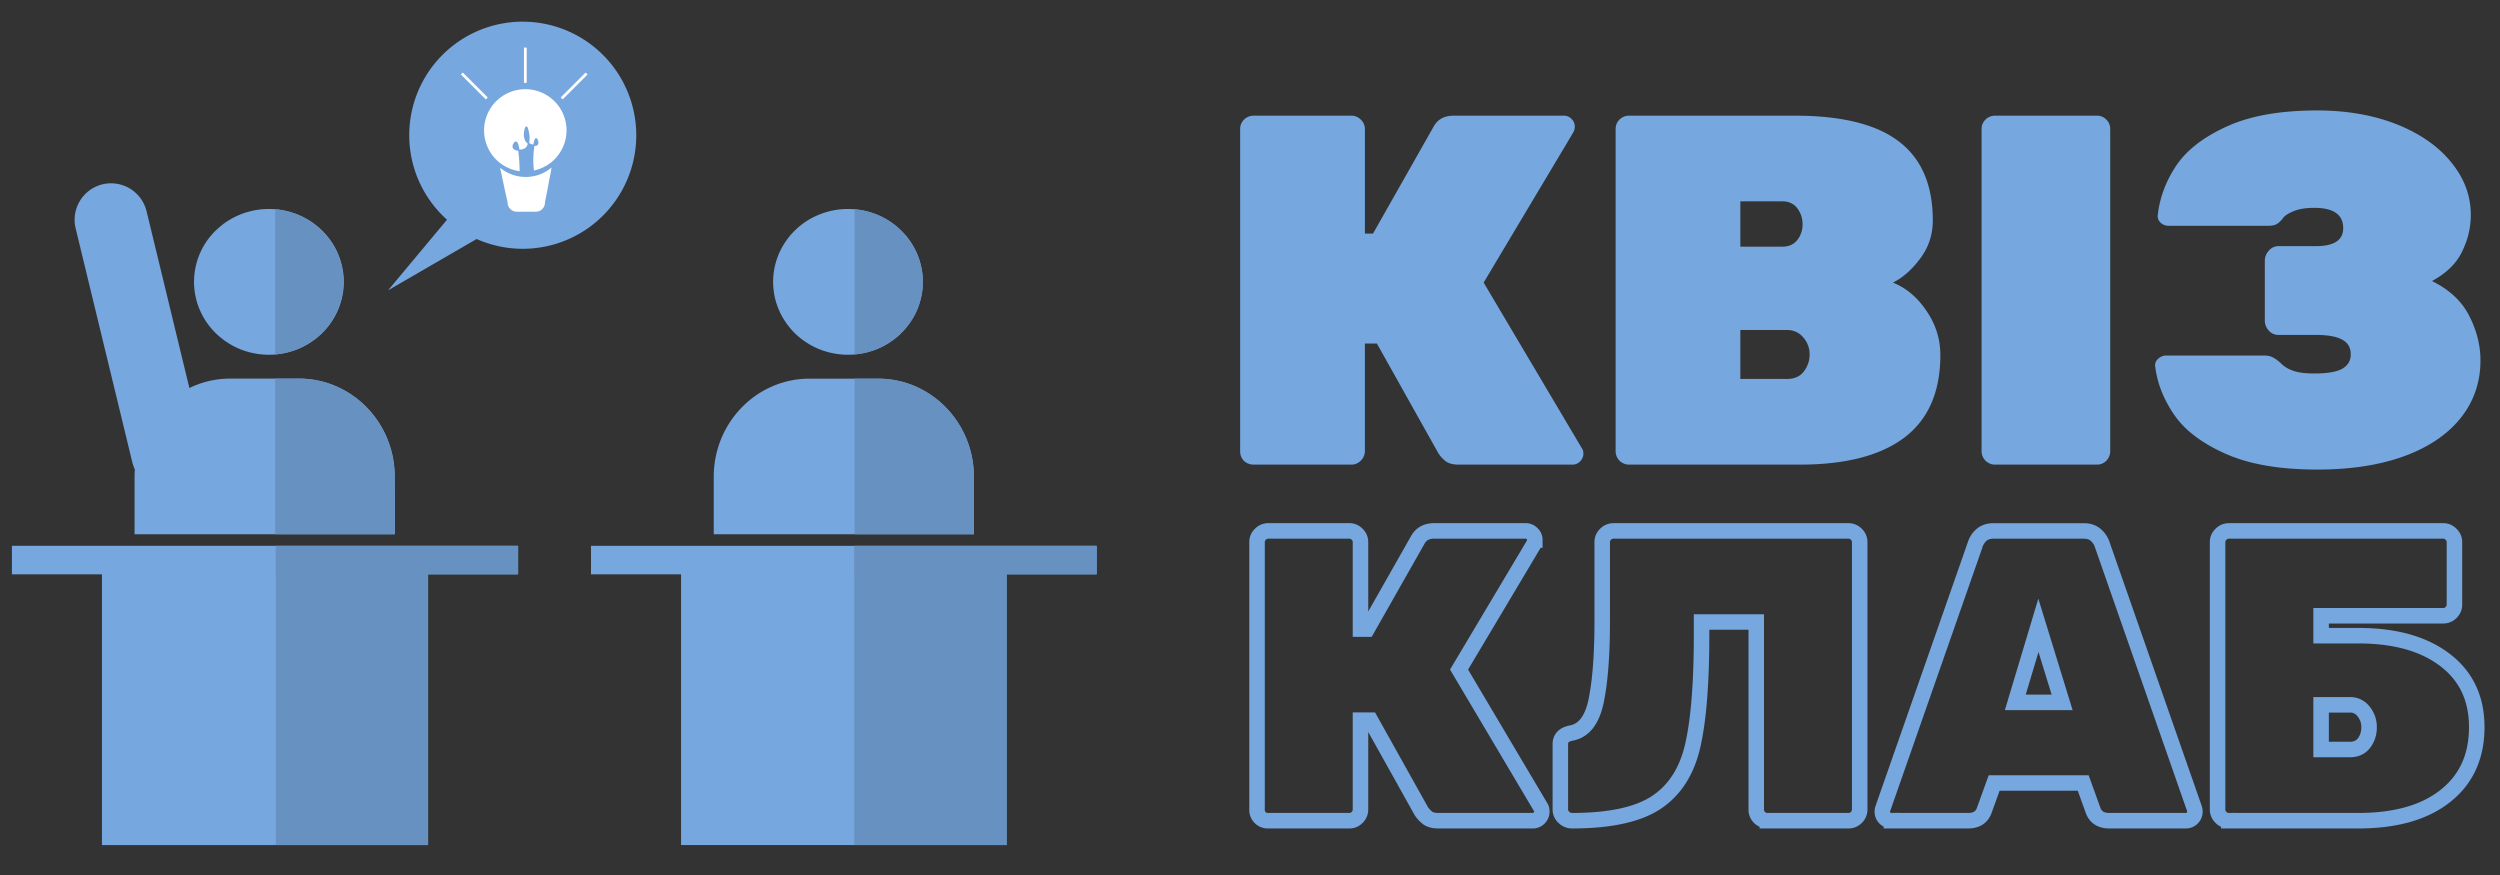 <svg xmlns="http://www.w3.org/2000/svg" width="200" height="70" version="1.0" viewBox="0 0 150 52.5"><rect x="0" y="0" width="150" height="52.5" fill="#333333" stroke="none"/><defs><clipPath id="a"><path d="M23 1.3h16V18H23Zm0 0"/></clipPath><clipPath id="b"><path d="M.707 32H32v19H.707Zm0 0"/></clipPath><clipPath id="c"><path d="M70 26h79.293v26.004H70Zm0 0"/></clipPath></defs><g clip-path="url(#a)"><path fill="#76a7df" d="M31.363 1.3a6.807 6.807 0 0 0-6.808 6.81c0 2.015.875 3.824 2.265 5.074-1.18 1.414-2.36 2.824-3.535 4.234l5.313-3.078a6.81 6.81 0 0 0 9.578-6.227 6.813 6.813 0 0 0-6.813-6.812Zm0 0"/></g><path fill="#76a7df" d="M55.371 16.91c0 .29-.027.574-.086.856a4.636 4.636 0 0 1-.254.82 4.306 4.306 0 0 1-.418.754 4.364 4.364 0 0 1-1.238 1.207 4.457 4.457 0 0 1-1.621.652c-.29.059-.578.086-.875.086-.293 0-.586-.027-.875-.086a4.457 4.457 0 0 1-1.621-.652 4.364 4.364 0 0 1-1.238-1.207 4.346 4.346 0 0 1-.672-1.574 4.475 4.475 0 0 1-.086-.856c0-.285.031-.57.086-.851.058-.282.144-.555.257-.82a4.32 4.32 0 0 1 .973-1.419 4.387 4.387 0 0 1 1.457-.949c.274-.11.555-.191.844-.25a4.707 4.707 0 0 1 1.75 0c.289.059.57.14.844.25a4.387 4.387 0 0 1 1.457.95 4.34 4.34 0 0 1 .977 1.418c.109.265.195.538.253.82.059.28.086.566.086.851ZM58.434 29.445v-.836c0-3.254-2.575-5.89-5.746-5.89h-4.114c-3.176 0-5.75 2.636-5.75 5.89V32.055h15.614v-2.61ZM20.629 16.91c0 .29-.031.574-.09.856a4.287 4.287 0 0 1-.668 1.574c-.164.238-.351.46-.558.664-.211.203-.438.383-.684.543a4.422 4.422 0 0 1-1.617.652c-.29.059-.582.086-.875.086-.297 0-.59-.027-.88-.086a4.422 4.422 0 0 1-1.617-.652 4.587 4.587 0 0 1-.683-.543 4.532 4.532 0 0 1-.559-.664 4.287 4.287 0 0 1 .559-5.52c.211-.203.438-.386.684-.547.242-.156.504-.293.773-.402.274-.11.555-.191.844-.25a4.718 4.718 0 0 1 1.754 0c.289.059.57.14.843.25.27.11.532.246.774.402a4.501 4.501 0 0 1 1.242 1.207 4.32 4.32 0 0 1 .668 1.579c.059.28.09.566.09.851Zm0 0"/><path fill="#76a7df" d="M23.688 28.605c0-3.253-2.575-5.89-5.75-5.89h-4.11c-.883 0-1.719.2-2.465.566l-2.57-10.61a2.195 2.195 0 0 0-2.645-1.612 2.193 2.193 0 0 0-1.609 2.644l3.399 14.031c.039.153.09.293.152.43a5.653 5.653 0 0 0-.016.445V32.055h15.617v-2.61h-.003v-.84Zm0 0"/><path fill="#fff" d="M31.52 5.352a2.472 2.472 0 0 0-.34 4.921 12.472 12.472 0 0 0-.082-1.226c-.047-.004-.086-.016-.121-.024-.11-.03-.18-.085-.211-.156-.04-.094.004-.21.058-.285.043-.062.094-.094.14-.09.067.008.141.09.2.48a.567.567 0 0 0 .336-.081.433.433 0 0 0 .164-.274.624.624 0 0 1-.102-.101c-.21-.266-.12-.723-.054-.864.015-.03.039-.07.074-.07.031 0 .07.023.113.176.059.191.114.539.055.824a.727.727 0 0 0 .25.094c.066-.387.133-.387.168-.387.043 0 .078.055.098.098.043.093.062.23-.004.304-.04.047-.106.07-.2.067v.012a6.364 6.364 0 0 0-.062.722c-.008.246.008.492.04.738.35-.078.675-.226.956-.43a2.478 2.478 0 0 0 .996-1.988 2.47 2.47 0 0 0-2.472-2.46Zm0 0"/><path fill="#fff" d="M31.543 10.617c-.516 0-1.008-.16-1.422-.465l-.117-.086.031.141c.05.227.094.45.145.672l.008.031.003.024.008.035v.008c0 .003 0 .007.004.011.016.078.035.157.05.235l.048.23.02.086c.034.16.07.316.105.469l.008.035.011.047c.004.012.004.023.008.035.004.012.004.027.004.04 0 .07.02.237.164.378.145.145.317.16.383.16h1.148a.55.55 0 0 0 .547-.539v-.02l.012-.07.008-.047.117-.59c.031-.156.059-.308.086-.464l.012-.07.007-.036c.028-.144.059-.293.086-.437l.07-.38-.113.087a2.37 2.37 0 0 1-1.441.48ZM31.438 2.855h.164v2.118h-.165ZM27.652 4.469l.118-.117 1.496 1.496-.118.117ZM33.64 5.848l1.497-1.496.117.117-1.496 1.496Zm0 0"/><g clip-path="url(#b)"><path fill="#76a7df" d="M.715 34.46h5.402v16.243h19.531V34.461h5.407V32.75H.715Zm0 0"/></g><path fill="#76a7df" d="M35.46 32.75v1.71h5.403v16.243h19.535V34.461h5.403V32.75Zm0 0"/><path fill="#6791c0" d="M65.8 32.75v1.71h-5.402v16.243h-9.14V34.461h-.008V32.75ZM31.094 32.75v1.71H25.69v16.243h-9.14V34.461h-.008V32.75ZM55.371 16.91c0-2.281-1.8-4.16-4.094-4.355v8.71c2.293-.19 4.094-2.066 4.094-4.355ZM58.434 29.445v-.836c0-3.254-2.575-5.89-5.746-5.89h-1.41v9.336h7.16v-2.606h-.004ZM20.61 16.91c0-2.281-1.801-4.16-4.098-4.355v8.71c2.297-.19 4.097-2.066 4.097-4.355ZM23.672 28.605c0-3.253-2.574-5.89-5.75-5.89h-1.41v9.34h7.164v-2.61h-.004v-.84Zm0 0"/><g clip-path="url(#c)"><path fill="none" stroke="#76a7df" stroke-width=".931" d="M92.438 48.426c.046.062.07.156.07.273a.529.529 0 0 1-.164.387.507.507 0 0 1-.38.156h-5.663c-.281 0-.496-.054-.645-.168a1.742 1.742 0 0 1-.375-.402l-3.05-5.461h-.602v5.36a.65.65 0 0 1-.2.472.627.627 0 0 1-.464.2h-4.871a.645.645 0 0 1-.672-.672V32.522c0-.18.066-.335.2-.464a.648.648 0 0 1 .472-.204h4.87c.18 0 .337.07.466.204.133.129.199.285.199.464v5.223h.402l3.032-5.344c.199-.363.527-.547.988-.547h5.496c.144 0 .27.055.379.165.11.105.164.234.164.382a.493.493 0 0 1-.078.274l-4.469 7.5Zm13.605.816a.659.659 0 0 1-.477-.199.658.658 0 0 1-.191-.473V37.32h-3.281v.77c0 2.918-.18 5.14-.535 6.672-.356 1.531-1.086 2.664-2.188 3.39-1.101.727-2.785 1.09-5.05 1.09a.683.683 0 0 1-.485-.199.623.623 0 0 1-.215-.473v-3.922c0-.367.227-.59.676-.668.758-.152 1.254-.812 1.484-1.988.235-1.18.352-2.742.352-4.695v-4.774c0-.18.066-.335.199-.464a.654.654 0 0 1 .473-.204h14.105c.184 0 .34.07.473.204.133.129.199.285.199.464V48.57a.65.65 0 0 1-.2.473.644.644 0 0 1-.472.2Zm7.445 0a.537.537 0 0 1-.547-.543c0-.066.012-.125.028-.18l5.543-15.843a1.26 1.26 0 0 1 .367-.57c.184-.165.43-.25.746-.25h5.39c.313 0 .56.085.743.25.183.167.308.355.375.57l5.535 15.844a.642.642 0 0 1 .027.18.529.529 0 0 1-.164.386.522.522 0 0 1-.383.156h-4.59c-.5 0-.82-.207-.972-.617l-.594-1.645h-5.344l-.593 1.645c-.149.41-.473.617-.969.617Zm7.43-7.101h2.809l-1.422-4.621Zm12.812 7.101a.644.644 0 0 1-.472-.199.639.639 0 0 1-.203-.473V32.523c0-.18.066-.335.203-.464a.648.648 0 0 1 .472-.204h12.868c.18 0 .336.07.465.204a.616.616 0 0 1 .203.464v3.754c0 .184-.067.34-.203.473a.638.638 0 0 1-.465.195h-7.332v1.196h2.238c2.187 0 3.918.484 5.191 1.453 1.274.969 1.91 2.312 1.91 4.035 0 1.754-.624 3.129-1.874 4.121-1.25.996-2.993 1.492-5.227 1.492Zm7.274-4.273c.367 0 .648-.133.844-.395.199-.265.297-.582.297-.945a1.46 1.46 0 0 0-.32-.93 1 1 0 0 0-.821-.41h-1.738v2.68Zm0 0"/></g><path fill="#76a7df" d="M94.91 26.893c.062.074.093.184.093.328 0 .18-.07.336-.203.469a.62.62 0 0 1-.453.187h-6.828c-.336 0-.594-.066-.781-.203a1.962 1.962 0 0 1-.438-.484l-3.687-6.578h-.72v6.453a.8.8 0 0 1-.25.578.767.767 0 0 1-.562.234h-5.86a.835.835 0 0 1-.577-.218.8.8 0 0 1-.235-.594V7.737c0-.219.079-.407.235-.563a.815.815 0 0 1 .578-.234h5.86c.218 0 .406.078.562.234.164.156.25.344.25.563v6.281h.484l3.64-6.422c.24-.437.641-.656 1.204-.656h6.61a.62.62 0 0 1 .452.187.62.62 0 0 1 .204.47.725.725 0 0 1-.079.327l-5.39 9.031ZM97.75 27.877a.815.815 0 0 1-.579-.234.815.815 0 0 1-.234-.578V7.737c0-.219.078-.407.234-.563a.815.815 0 0 1 .578-.234h9.938c2.832 0 4.921.523 6.265 1.562 1.344 1.032 2.016 2.606 2.016 4.72 0 .855-.25 1.616-.75 2.28-.492.668-1.04 1.153-1.64 1.453.8.325 1.472.891 2.015 1.704.55.804.828 1.683.828 2.64 0 2.211-.719 3.86-2.156 4.953-1.438 1.086-3.532 1.625-6.282 1.625Zm9.187-13.078c.394 0 .695-.133.906-.406.207-.27.312-.582.312-.938 0-.351-.105-.671-.312-.953-.211-.28-.512-.422-.906-.422h-2.516v2.72Zm.265 7.938c.457 0 .801-.149 1.031-.453.227-.301.344-.641.344-1.016a1.52 1.52 0 0 0-.375-1.016c-.25-.3-.586-.453-1-.453h-2.781v2.938ZM119.708 27.877a.815.815 0 0 1-.578-.234.815.815 0 0 1-.235-.578V7.737c0-.219.079-.407.235-.563a.815.815 0 0 1 .578-.234h6.11c.218 0 .406.078.562.234a.767.767 0 0 1 .234.563v19.328a.815.815 0 0 1-.234.578.767.767 0 0 1-.563.234ZM139.03 28.174c-2.23 0-4.055-.312-5.47-.937-1.417-.625-2.448-1.399-3.093-2.328-.648-.938-1.031-1.91-1.156-2.922a.498.498 0 0 1 .172-.453.7.7 0 0 1 .484-.204h5.86c.238 0 .425.043.562.125.145.075.3.188.469.344.195.2.445.352.75.453.312.106.726.157 1.25.157.781 0 1.336-.094 1.672-.282.343-.195.515-.484.515-.859 0-.414-.172-.71-.515-.89-.336-.188-.86-.282-1.578-.282h-2.25a.76.76 0 0 1-.579-.266.873.873 0 0 1-.234-.593v-3.594a.88.88 0 0 1 .234-.594.75.75 0 0 1 .579-.281h2.25c1.093 0 1.64-.36 1.64-1.078 0-.813-.578-1.219-1.734-1.219-.524 0-.938.07-1.25.203-.305.125-.508.258-.61.39-.136.18-.265.306-.39.376-.117.074-.305.11-.563.11h-5.922a.685.685 0 0 1-.484-.188.53.53 0 0 1-.172-.469c.113-1.02.477-2 1.094-2.938.625-.937 1.633-1.722 3.031-2.359 1.395-.644 3.207-.969 5.438-.969 1.78 0 3.367.278 4.765.828 1.395.555 2.485 1.31 3.266 2.266.789.961 1.187 2.016 1.187 3.172 0 .75-.171 1.48-.515 2.187-.336.711-.938 1.305-1.813 1.782 1.051.523 1.797 1.218 2.235 2.093.445.868.672 1.758.672 2.672 0 1.313-.399 2.465-1.188 3.453-.793.993-1.93 1.758-3.406 2.297-1.469.532-3.203.797-5.203.797Zm0 0"/></svg>